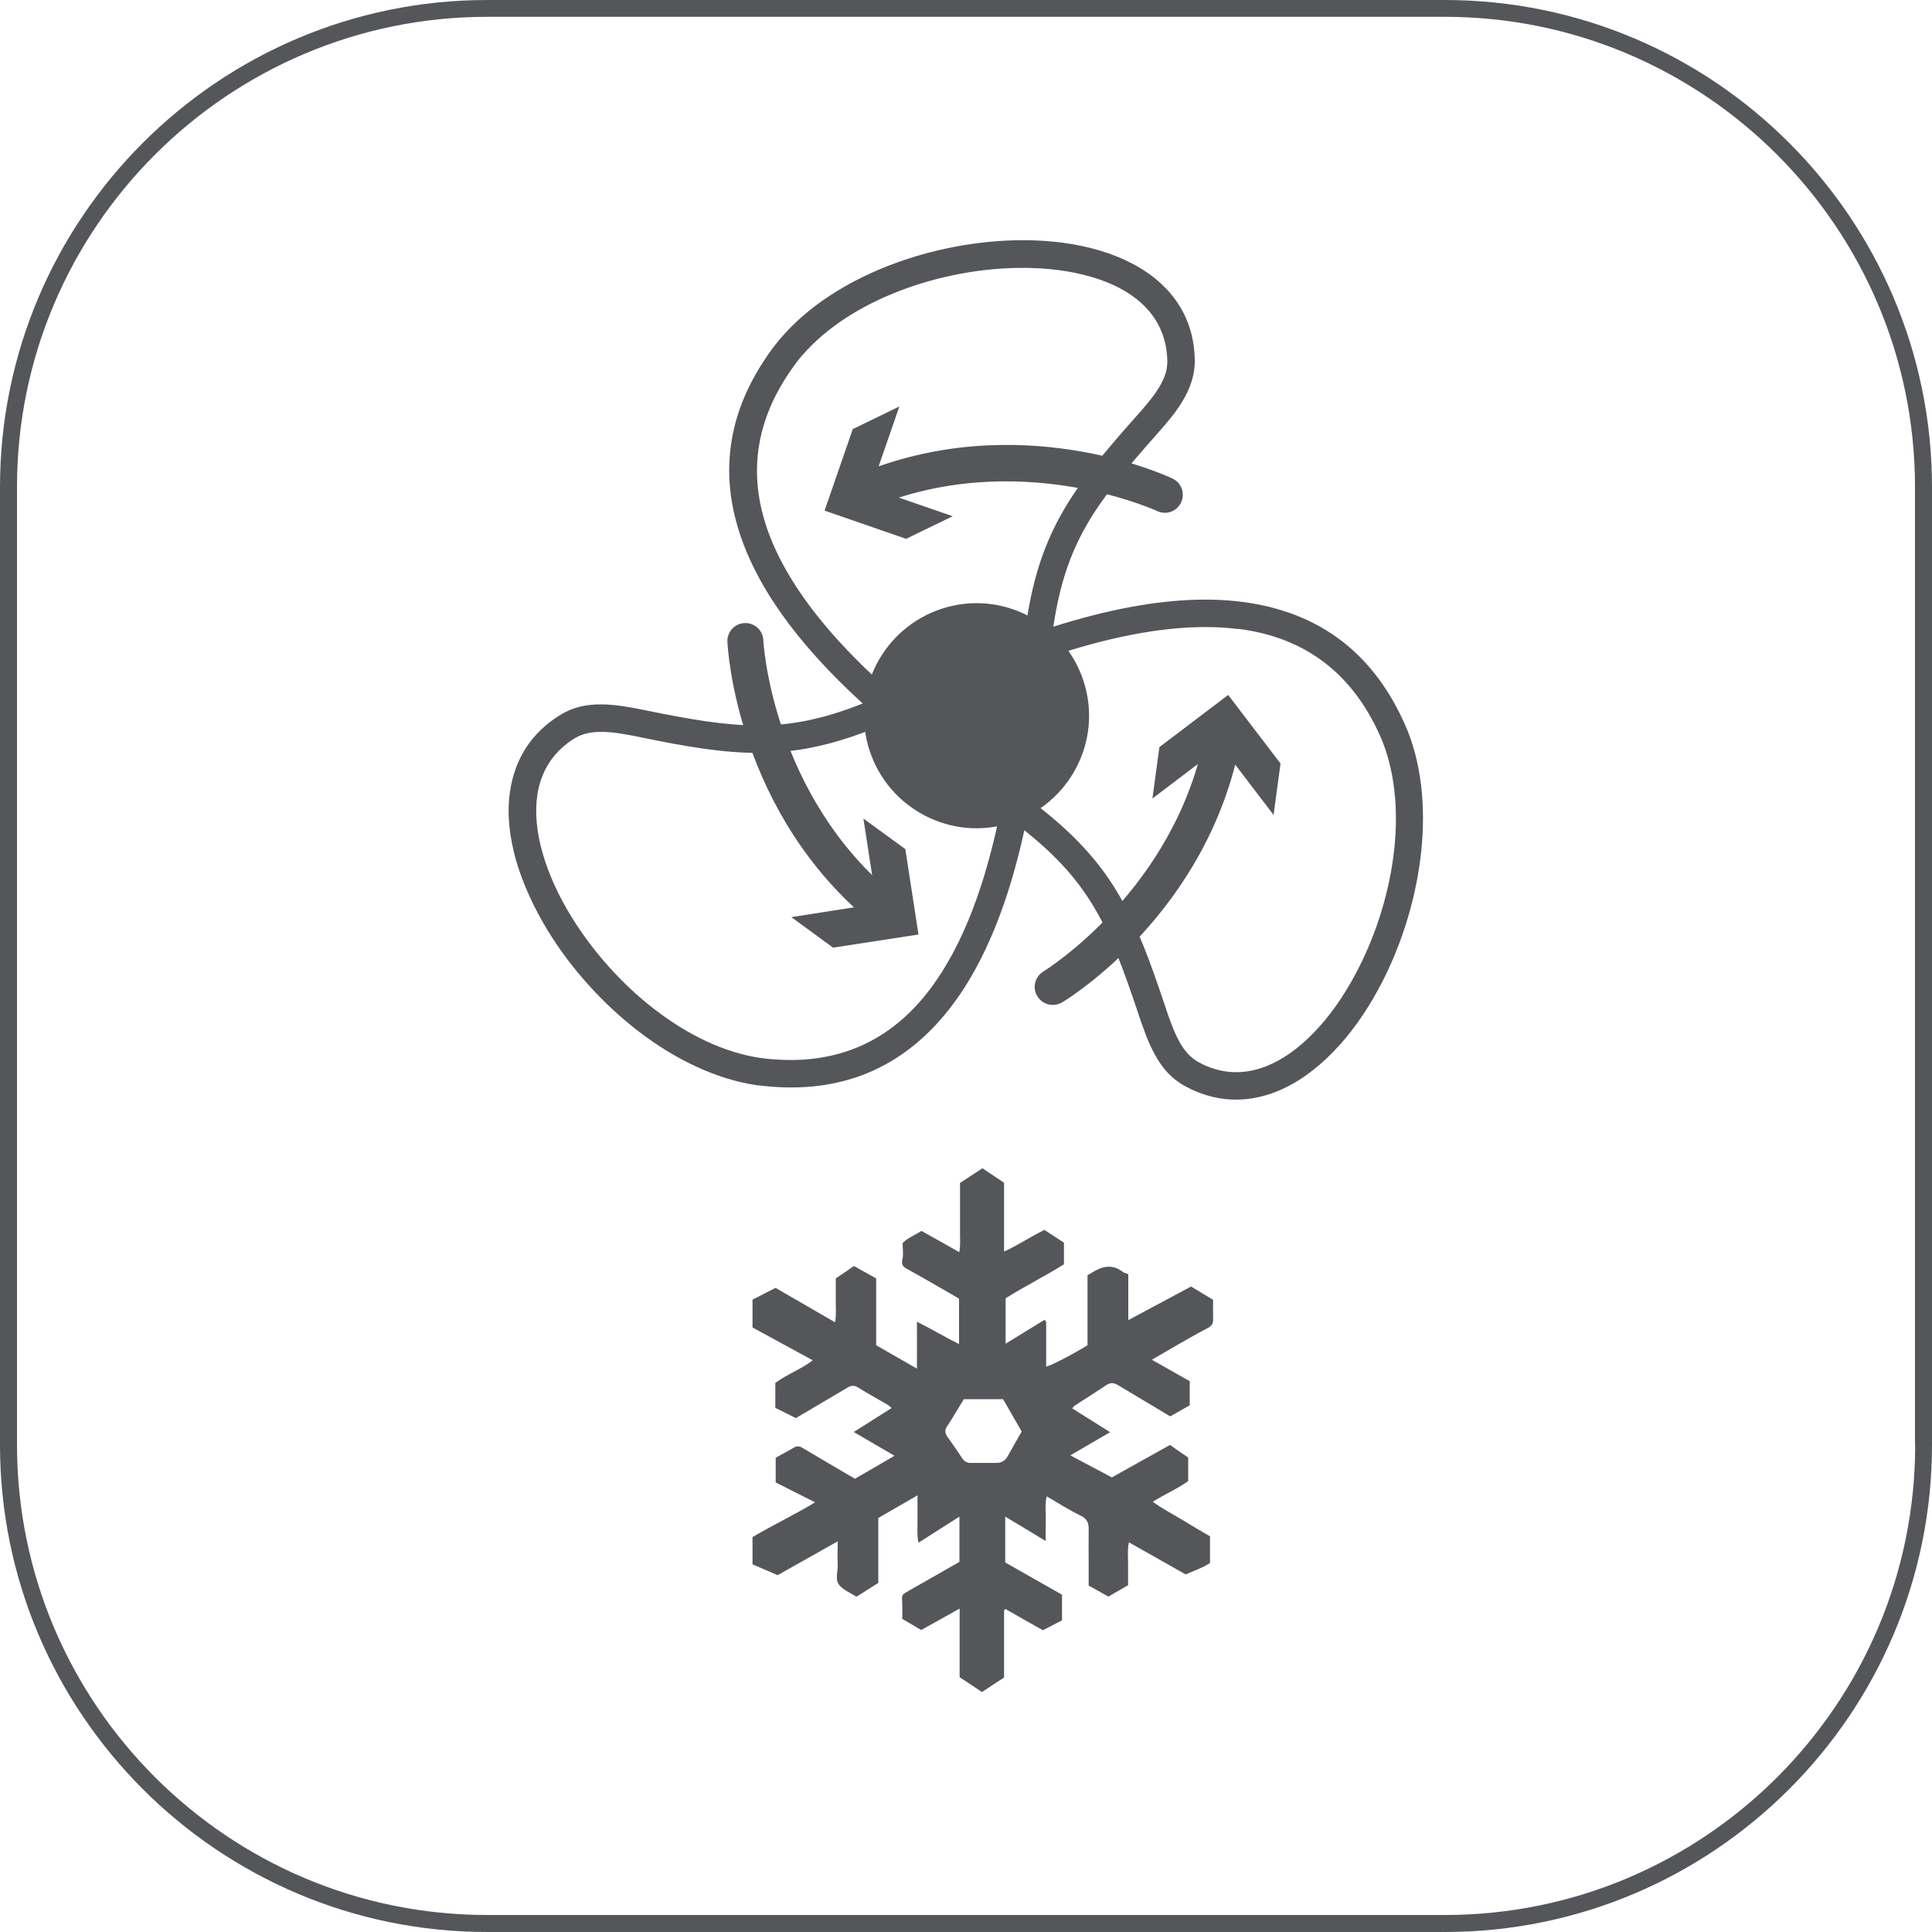 <?xml version="1.0" encoding="UTF-8"?>
<svg id="Capa_2" data-name="Capa 2" xmlns="http://www.w3.org/2000/svg" viewBox="0 0 100 100">
  <defs>
    <style>
      .cls-1, .cls-2 {
        fill: #54565a;
        stroke-width: 0px;
      }

      .cls-2 {
        fill-rule: evenodd;
      }
    </style>
  </defs>
  <g id="alzados">
    <g>
      <path class="cls-1" d="M74.78,0H25.22C11.31,0,0,11.31,0,25.22v49.56c0,13.91,11.31,25.22,25.22,25.22h49.56c13.91,0,25.22-11.31,25.22-25.22V25.22c0-13.91-11.31-25.22-25.22-25.22ZM99.13,74.78c0,13.42-10.92,24.34-24.34,24.34H25.22c-13.42,0-24.34-10.92-24.34-24.34V25.22C.87,11.8,11.8.87,25.22.87h49.56c13.42,0,24.34,10.92,24.34,24.34v49.56Z"/>
      <g>
        <g>
          <g id="Icon_1" data-name="Icon 1">
            <path class="cls-2" d="M49.24,40.12c-.42-.31-.85-.62-1.28-.96-4.92-3.76-8.06-7.38-9.42-10.85-1.41-3.58-.95-6.99,1.39-10.2.06-.08.13-.18.22-.29h0c2.65-3.37,7.77-5.26,12.32-5.38,1.41-.04,2.76.09,3.99.4,1.26.32,2.37.82,3.26,1.52,1.28,1.01,2.08,2.41,2.12,4.23.02.8-.23,1.5-.63,2.17-.37.62-.86,1.18-1.39,1.78h0c-1.55,1.75-2.72,3.15-3.58,4.64-.84,1.47-1.39,3.05-1.71,5.2-.14.94-.21,1.86-.27,2.69-.06.75-.11,1.44-.2,2.04-.36,2.34-1.24,3.63-4.5,3.12l-.17-.03-.14-.1h0ZM48.83,38.04c.35.26.72.54,1.11.83,1.95.26,2.49-.54,2.71-1.96.09-.57.14-1.22.19-1.93.06-.85.14-1.78.29-2.8.35-2.34.95-4.08,1.88-5.7.92-1.6,2.14-3.06,3.75-4.87h0c.49-.55.94-1.07,1.24-1.57.27-.45.44-.9.42-1.4-.04-1.35-.63-2.4-1.59-3.16-.72-.57-1.66-.99-2.72-1.25-1.09-.28-2.32-.39-3.6-.36-4.18.11-8.86,1.81-11.24,4.83h0c-.05.07-.12.15-.19.26-2.03,2.8-2.43,5.74-1.21,8.85,1.27,3.22,4.25,6.63,8.96,10.23Z"/>
            <path class="cls-2" d="M53.94,37.14c-.06.54-.12,1.07-.19,1.59-.8,6.14-2.36,10.67-4.68,13.58-2.4,3.01-5.58,4.32-9.53,3.9-.12-.01-.24-.03-.37-.04h0c-4.23-.62-8.43-4.11-10.81-7.99-.73-1.2-1.3-2.44-1.65-3.65-.35-1.24-.48-2.46-.31-3.57.24-1.62,1.05-3.01,2.61-3.96.68-.42,1.41-.56,2.19-.54.71.01,1.45.15,2.24.31,2.29.47,4.09.78,5.81.78,1.69,0,3.34-.32,5.36-1.12.91-.36,1.73-.75,2.47-1.11.67-.32,1.29-.62,1.87-.84,2.21-.85,3.76-.74,4.96,2.34l.06.16-.02.17h0ZM52.34,38.55c.06-.45.11-.91.16-1.38-.75-1.82-1.71-1.88-3.05-1.37-.53.2-1.12.49-1.77.8-.78.37-1.63.78-2.56,1.15-2.2.87-4,1.21-5.87,1.22-1.85,0-3.72-.32-6.1-.81-.71-.15-1.38-.27-1.97-.28-.53,0-1,.07-1.43.33-1.15.71-1.76,1.74-1.94,2.95-.13.91-.03,1.93.27,2.98.31,1.09.82,2.21,1.49,3.3,2.19,3.57,6,6.77,9.8,7.32.11.01.22.03.32.04,3.44.36,6.19-.76,8.27-3.37,2.15-2.71,3.61-7,4.38-12.88Z"/>
            <path class="cls-2" d="M49.01,34.56c6.22-2.77,11.31-3.91,15.26-3.41,4.09.52,6.96,2.74,8.59,6.68h0c1.58,3.98.66,9.36-1.51,13.36-.67,1.24-1.46,2.35-2.34,3.25-.9.93-1.89,1.64-2.94,2.06-1.52.6-3.13.59-4.73-.28-.7-.38-1.19-.94-1.56-1.63-.35-.63-.6-1.34-.85-2.09-.74-2.21-1.36-3.93-2.23-5.42-.85-1.46-1.95-2.73-3.65-4.08-.75-.59-1.51-1.11-2.2-1.58-.61-.42-1.18-.8-1.66-1.2-1.84-1.49-2.52-2.89-.45-5.46l.11-.14.16-.07h0ZM64.1,32.56c-3.65-.46-8.44.62-14.35,3.23-1.2,1.56-.78,2.43.34,3.33.44.35.98.72,1.58,1.13.7.48,1.47,1.01,2.28,1.65,1.85,1.47,3.06,2.86,4,4.48.93,1.6,1.58,3.38,2.35,5.68.23.7.46,1.34.74,1.85.25.46.57.83,1,1.07,1.19.65,2.39.65,3.52.2h0c.85-.34,1.68-.94,2.44-1.73.79-.81,1.5-1.81,2.11-2.94,2-3.68,2.86-8.58,1.44-12.15h0c-1.43-3.42-3.91-5.36-7.45-5.81Z"/>
            <path class="cls-2" d="M51.61,42.05c2.75-.59,4.52-3.31,3.93-6.07-.59-2.75-3.31-4.52-6.07-3.93-2.75.59-4.52,3.31-3.93,6.07.59,2.75,3.31,4.52,6.07,3.93Z"/>
            <path class="cls-2" d="M49.33,31.35c1.57-.34,3.13,0,4.38.81,1.25.81,2.19,2.1,2.53,3.67.34,1.57,0,3.13-.81,4.38-.81,1.25-2.1,2.19-3.67,2.53-1.57.34-3.13,0-4.38-.81-1.25-.81-2.19-2.1-2.53-3.67s0-3.13.81-4.38c.81-1.25,2.1-2.19,3.67-2.53h0ZM52.94,33.36c-.94-.61-2.12-.86-3.31-.61s-2.16.96-2.77,1.91c-.61.94-.86,2.12-.61,3.31s.96,2.16,1.91,2.77c.94.61,2.12.86,3.31.61,1.19-.25,2.16-.96,2.77-1.91s.86-2.12.61-3.31c-.25-1.19-.96-2.16-1.91-2.77Z"/>
          </g>
          <g>
            <path class="cls-1" d="M46.17,47.98c-.31.13-.67.09-.95-.13-7.09-5.74-7.55-14.27-7.57-14.63-.02-.51.37-.95.89-.97.51-.02.95.37.97.89,0,.08.45,8.07,6.88,13.27.4.32.46.91.14,1.31-.1.12-.23.22-.36.27Z"/>
            <polygon class="cls-1" points="40.96 47.47 45.37 46.78 44.69 42.37 46.86 43.95 47.54 48.37 43.12 49.05 40.96 47.47"/>
          </g>
          <g>
            <path class="cls-1" d="M60.65,26.47c-.23.1-.51.1-.76-.02-.07-.03-7.28-3.34-14.84-.15-.04.01-.08.03-.1.04-.47.2-1.02-.02-1.22-.49-.2-.47.02-1.02.49-1.22l.11-.05c8.34-3.52,16.03.03,16.36.19.47.22.66.78.44,1.24-.1.22-.28.38-.48.46Z"/>
            <polygon class="cls-1" points="46.55 21.04 45.09 25.26 49.31 26.72 46.9 27.89 42.68 26.43 44.14 22.21 46.55 21.04"/>
          </g>
          <g>
            <path class="cls-1" d="M54.85,51.94c-.42.18-.92.02-1.16-.38-.27-.44-.12-1.01.32-1.28.07-.04,6.87-4.25,8.38-12.37.09-.51.58-.84,1.09-.75.51.09.84.58.75,1.09-1.66,8.97-8.94,13.45-9.25,13.63-.04.02-.08.04-.12.06Z"/>
            <polygon class="cls-1" points="65.92 42.18 63.21 38.63 59.65 41.33 60.01 38.67 63.57 35.97 66.28 39.52 65.92 42.18"/>
          </g>
        </g>
        <g id="_7FG99p" data-name="7FG99p">
          <path class="cls-1" d="M49.69,61.23c.4-.26.77-.5,1.16-.76.37.25.75.5,1.12.75v3.56c.73-.33,1.37-.77,2.09-1.12.33.22.67.44,1.01.66v1.12c-.97.61-2.02,1.13-3.02,1.76,0,.76,0,1.52,0,2.35.71-.44,1.35-.83,2.02-1.24.03.05.08.09.08.14,0,.76,0,1.52,0,2.28.2-.02,1.27-.57,2.14-1.1v-3.63c.1-.05.16-.09.23-.13.52-.33,1.05-.46,1.59-.04.07.05.16.07.29.12v2.38c1.12-.6,2.17-1.16,3.25-1.74.38.23.75.45,1.14.69,0,.35-.01.68,0,1.01.01.22-.08.34-.26.44-.35.18-.7.37-1.04.57-.61.34-1.21.7-1.87,1.08.69.39,1.33.75,1.96,1.11v1.25c-.32.18-.67.38-1.01.57-.91-.54-1.81-1.08-2.71-1.62-.2-.12-.38-.14-.59,0-.54.36-1.1.71-1.65,1.07-.04.02-.06.06-.12.14.65.41,1.29.81,1.96,1.23-.68.4-1.35.78-2.06,1.2.74.39,1.44.76,2.15,1.14.99-.55,1.98-1.11,3.01-1.68.15.11.31.22.47.33.15.1.3.21.47.32v1.22c-.55.4-1.2.67-1.83,1.07.47.35.98.61,1.46.9.49.3.99.59,1.5.89v1.38c-.36.24-.82.4-1.26.59-.97-.55-1.93-1.09-2.94-1.66-.08.4-.04.76-.04,1.12,0,.35,0,.7,0,1.1-.32.19-.66.38-1.02.59-.33-.19-.66-.37-1.02-.57,0-.3,0-.6,0-.9,0-.66-.01-1.32,0-1.97.01-.36-.07-.59-.43-.76-.59-.28-1.14-.64-1.74-.99-.11.4-.04.78-.05,1.15-.01.36,0,.72-.01,1.16-.73-.44-1.38-.84-2.09-1.26,0,.42,0,.81,0,1.2,0,.38,0,.76,0,1.17.98.56,1.96,1.12,2.94,1.67v1.33c-.31.16-.63.32-.99.51-.64-.36-1.3-.73-1.94-1.1-.03.03-.04.04-.05.05,0,.01-.02.03-.02.04,0,1.15,0,2.29,0,3.46-.39.25-.77.5-1.14.75-.38-.25-.75-.5-1.16-.77v-3.55c-.7.39-1.34.75-1.99,1.11-.35-.2-.68-.41-.98-.58,0-.32.01-.57,0-.83-.03-.41-.03-.41.3-.6.86-.49,1.72-.98,2.58-1.47.03-.01.05-.04.08-.06v-2.33c-.72.46-1.4.89-2.12,1.35-.09-.44-.04-.83-.05-1.22,0-.39,0-.79,0-1.23-.71.41-1.36.78-2.03,1.17v3.36c-.37.24-.74.47-1.1.7-.03,0-.05,0-.06,0-.29-.19-.65-.33-.86-.59-.23-.28-.07-.68-.08-1.02-.02-.39,0-.79,0-1.24-1.07.6-2.09,1.18-3.11,1.75-.43-.19-.86-.37-1.3-.56v-1.41c1.05-.62,2.16-1.15,3.24-1.8-.71-.36-1.38-.69-2.04-1.03v-1.28c.31-.17.63-.34.94-.52.17-.1.3-.08.46.02.89.53,1.78,1.05,2.7,1.59.67-.39,1.34-.77,2.05-1.19-.7-.41-1.38-.8-2.11-1.23.68-.43,1.3-.82,1.96-1.24-.08-.07-.13-.12-.19-.16-.51-.3-1.03-.58-1.54-.9-.2-.13-.36-.11-.55,0-.77.46-1.55.91-2.32,1.37-.12.07-.24.14-.36.21-.36-.18-.71-.36-1.06-.53v-1.29c.59-.44,1.32-.7,1.94-1.17-1.06-.58-2.09-1.14-3.12-1.7v-1.44c.37-.19.76-.39,1.19-.61,1.01.58,2.03,1.17,3.08,1.78.08-.4.03-.78.04-1.16,0-.37,0-.73,0-1.11.31-.21.61-.41.94-.64.37.21.75.42,1.15.64v3.46c.69.39,1.37.79,2.11,1.21.01-.84,0-1.61,0-2.43.74.37,1.42.78,2.18,1.16v-2.35c-.24-.14-.52-.31-.79-.46-.63-.36-1.26-.73-1.9-1.08-.22-.12-.3-.23-.24-.5.06-.26.01-.55.01-.84.26-.27.63-.4.97-.63.65.36,1.29.72,1.96,1.1.08-.39.03-.78.04-1.17,0-.38,0-.77,0-1.15,0-.4,0-.79,0-1.22ZM52.88,74.09c-.32-.56-.64-1.11-.96-1.67h-2.03c-.3.48-.58.97-.89,1.44-.12.19-.07.35.04.51.25.36.51.72.75,1.09.12.19.27.27.49.26.43,0,.86,0,1.29,0,.27,0,.46-.11.59-.35.23-.41.46-.82.72-1.27Z"/>
        </g>
      </g>
    </g>
  </g>
</svg>